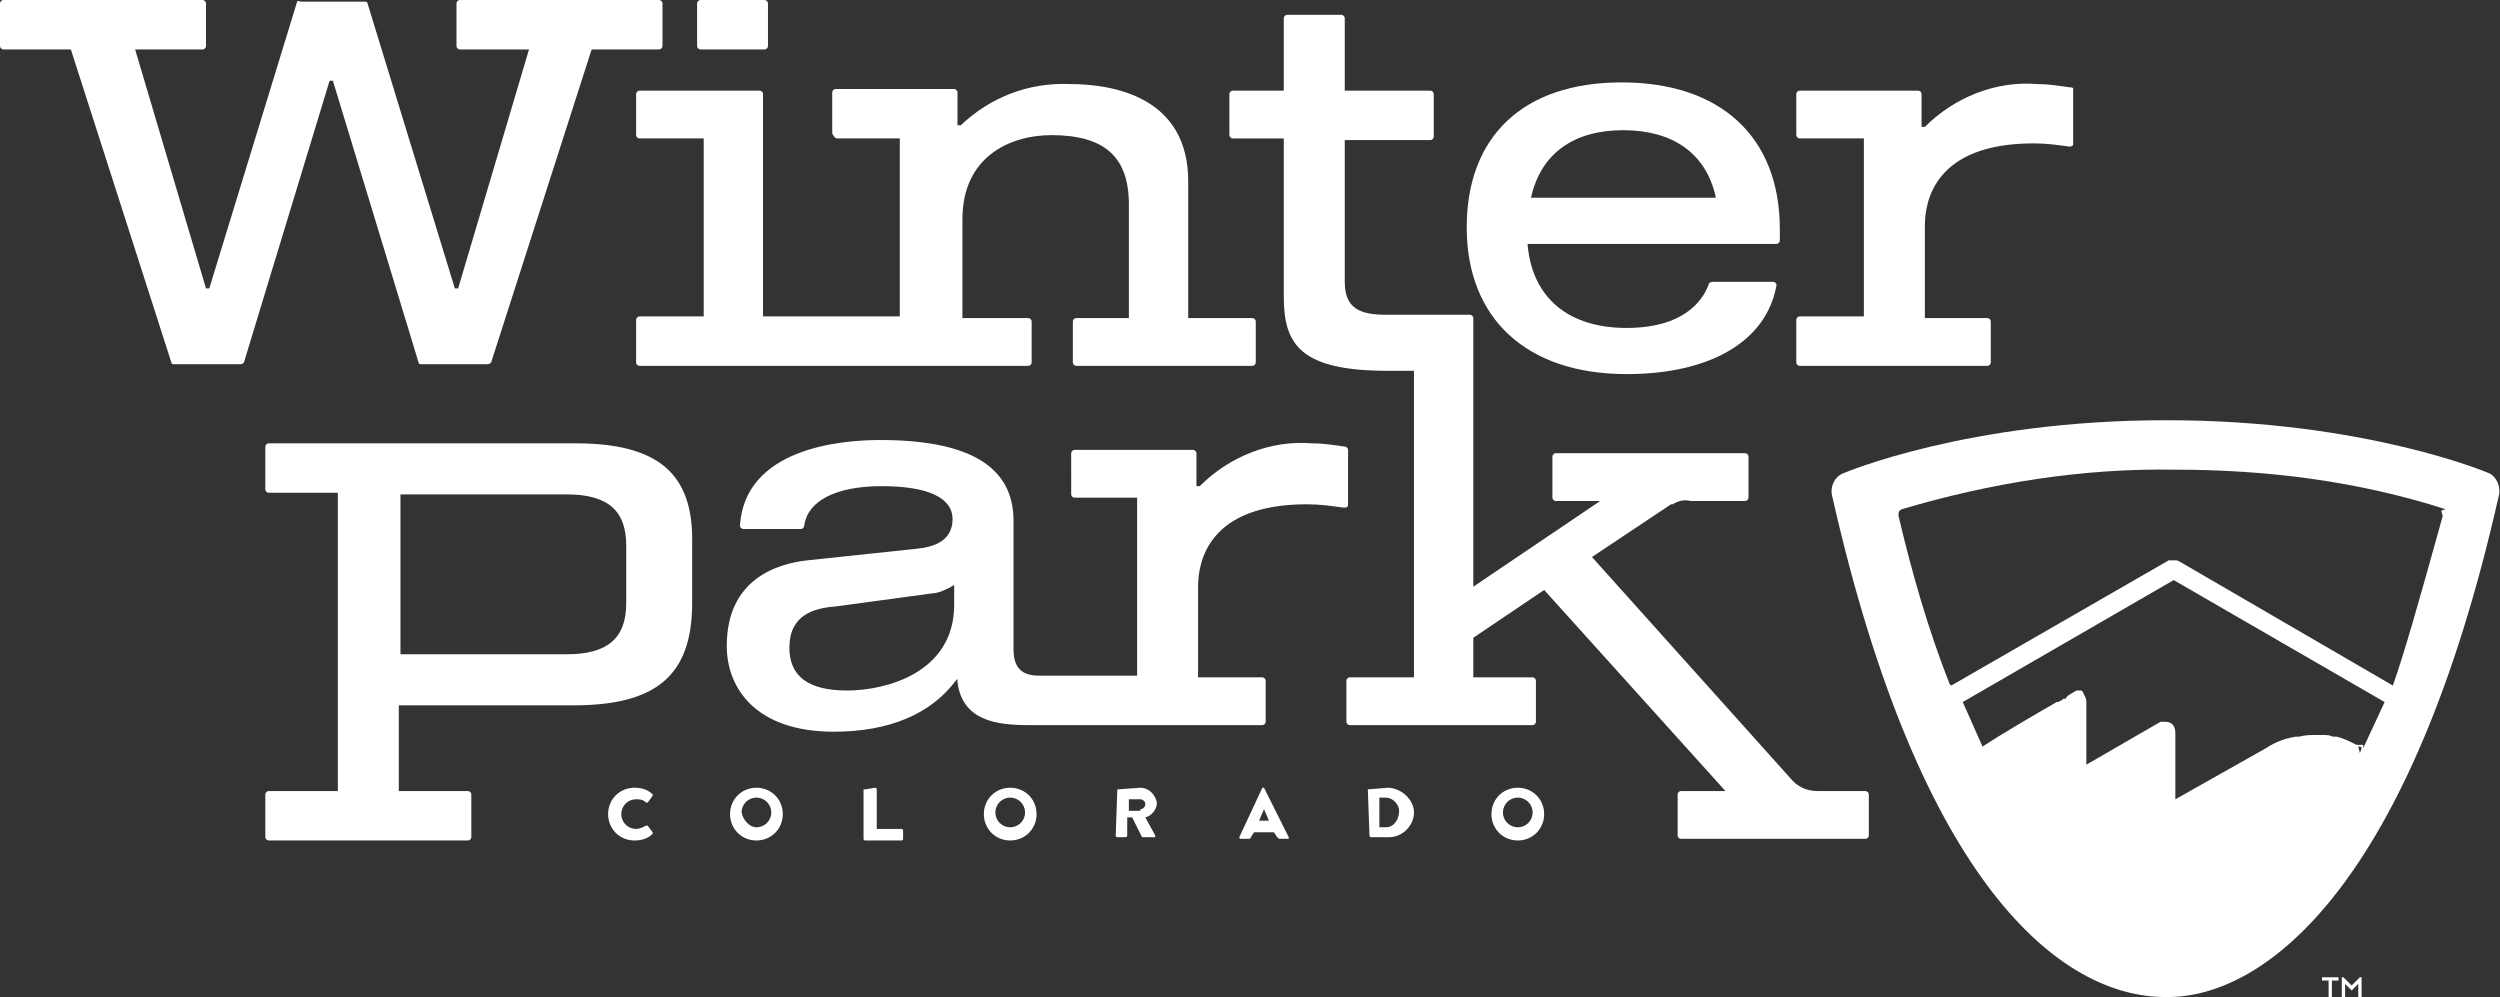 <svg version="1.1" id="Layer_1" xmlns="http://www.w3.org/2000/svg" x="0" y="0" viewBox="0 0 151.7 60.5" style="enable-background:new 0 0 151.7 60.5" xml:space="preserve"><rect x="0" y="0" width="151.7" height="60.5" fill="#333333" stroke="none"/><style>.st0{fill:#fff}</style><path class="st0" d="M151 28.7s-7.5-3.2-19.5-3.2h-.1c-12 0-19.5 3.2-19.5 3.2-.6.2-.9.9-.7 1.5 5.3 23.4 13.8 30.3 20.2 30.3 6.1.1 14.9-6.9 20.2-30.3.2-.6-.1-1.3-.6-1.5zm-7.8 17s-.1-.1 0 0l-.1-.4c.1 0 .2 0 .2.1l-.1.3zm.2-.3v-.2h-.4c-.4-.2-.8-.4-1.2-.5h-.2c-.1 0-.2-.1-.5-.1h-.6c-.3 0-.6 0-1 .1h-.2c-.6.1-1.2.3-1.8.7l-5.5 3.1v-4c0-.7-.5-.7-.6-.7h-.3l-4.5 2.6v-3.8c0-.3-.2-.5-.2-.6l-.1-.1h-.3l-.5.3-.1.1s-.1.1 0 .1h-.2l-.1.1c-.1 0-.1.1-.3.1-1.4.8-3.6 2.1-4.5 2.7l-1.2-2.7 12.8-7.4 12.8 7.4-1.3 2.8zm4.8-14c-1.5 5.4-2.3 8.2-3 10.2l-12.9-7.5-.2-.1h-.5l-13.2 7.6-.1-.1c-1.3-3.3-2.3-6.8-3.1-10.2 0-.2 0-.3.2-.4 5.4-1.6 11-2.5 16.6-2.4 5.6 0 11.1.7 16.4 2.4-.5.1-.1.2-.2.5zM140.9 59.5h.4v1h.2v-1h.4v-.2h-1zM142.7 59.8l-.5-.5h-.1v1.2h.2v-.8l.4.4.4-.4v.8h.2v-1.2h-.1zM42.5 3h3.9c.1 0 .2-.1.2-.2V.2c0-.1-.1-.2-.2-.2h-3.9c-.1 0-.2.1-.2.2v2.6c0 .1.1.2.2.2zM50.8 8.4h3.8v10.8h-8.3V5.7c0-.1-.1-.2-.2-.2h-7.3c-.1 0-.2.1-.2.2v2.5c0 .1.1.2.2.2h3.9v10.8h-3.9c-.1 0-.2.1-.2.2V22c0 .1.1.2.2.2h23.6c.1 0 .2-.1.2-.2v-2.5c0-.1-.1-.2-.2-.2h-4v-6c0-3.8 2.9-5.1 5.4-5.1 3.2 0 4.7 1.3 4.7 4.2v6.9h-3.2c-.1 0-.2.1-.2.2V22c0 .1.1.2.2.2H76c.1 0 .2-.1.2-.2v-2.5c0-.1-.1-.2-.2-.2h-3.9V11c0-5.1-4.5-5.9-7.2-5.9-2.5-.1-4.8.8-6.6 2.5h-.2v-2c0-.1-.1-.2-.2-.2h-7.2c-.1 0-.2.1-.2.2v2.5c.1.2.2.3.3.3z"/><path class="st0" d="M20.2 4.9 25.4 22c0 .1.1.1.2.1h4c.1 0 .2-.1.2-.1l6.1-19H40c.1 0 .2-.1.2-.2V.2c0-.1-.1-.2-.2-.2H27.9c-.1 0-.2.1-.2.2v2.6c0 .1.1.2.2.2h4.2l-4.3 14.5h-.2L22.3.2c0-.1-.1-.1-.2-.1h-3.9c-.1-.1-.2 0-.2.1l-5.3 17.3h-.2L8.2 3h4.1c.1 0 .2-.1.2-.2V.2c0-.1-.1-.2-.2-.2H.2C.1 0 0 .1 0 .2v2.6c0 .1.1.2.2.2h4.1l6.1 19c0 .1.1.1.2.1h4c.1 0 .2-.1.2-.1L20 4.9h.2zM113.2 48h-2.9c-.6 0-1.1-.2-1.5-.6L96.6 33.8l4.8-3.2h.1c.3-.2.7-.3 1.1-.2h3.3c.1 0 .2-.1.2-.2v-2.5c0-.1-.1-.2-.2-.2H94.4c-.1 0-.2.1-.2.2v2.5c0 .1.1.2.2.2h2.7l-7.7 5.2V19.3c0-.1-.1-.2-.2-.2h-5.1c-1.6 0-2.5-.4-2.5-2V8.5h5.2c.1 0 .2-.1.2-.2V5.7c0-.1-.1-.2-.2-.2h-5.2V1.1c0-.1-.1-.2-.2-.2h-3.3c-.1 0-.2.1-.2.2v4.4h-3.1c-.1 0-.2.1-.2.2v2.5c0 .1.1.2.2.2h3.1V18c0 2.9 1 4.5 6.3 4.5h1.6v18.6h-3.9c-.1 0-.2.1-.2.2v2.5c0 .1.1.2.2.2H93c.1 0 .2-.1.2-.2v-2.5c0-.1-.1-.2-.2-.2h-3.6v-2.4l4.3-2.9 11 12.2H102c-.1 0-.2.1-.2.2v2.5c0 .1.1.2.2.2h11.2c.1 0 .2-.1.2-.2v-2.5c0-.1-.1-.2-.2-.2zM34.9 26.9H16.3c-.1 0-.2.1-.2.2v2.6c0 .1.1.2.2.2h4.2V48h-4.2c-.1 0-.2.1-.2.2v2.6c0 .1.1.2.2.2h12.1c.1 0 .2-.1.2-.2v-2.6c0-.1-.1-.2-.2-.2h-4.2v-5.2h10.6c5 0 7.2-1.8 7.2-6.2V33c.1-4.3-2.1-6.1-7.1-6.1zm3.1 9.7c0 2.1-1.1 3.1-3.6 3.1H24.3V30h10.1c2.5 0 3.6 1 3.6 3.1v3.5zM109.2 22.2h11.4c.1 0 .2-.1.2-.2v-2.5c0-.1-.1-.2-.2-.2h-3.8v-5.6c0-1.5.6-5 6.6-5 .8 0 1.5.1 2.2.2.1 0 .2-.1.2-.1V5.4c0-.1-.1-.1-.2-.1-.7-.1-1.3-.2-2-.2-2.5-.2-5 .8-6.8 2.6h-.2v-2c0-.1-.1-.2-.2-.2h-7.2c-.1 0-.2.1-.2.2v2.5c0 .1.1.2.2.2h3.9v10.8h-3.9c-.1 0-.2.1-.2.2V22c0 .1.1.2.2.2z"/><path class="st0" d="M98.7 22.7c5.1 0 8.5-2 9.1-5.4 0-.1-.1-.2-.2-.2h-3.7c-.1 0-.2.1-.2.1-.2.6-1.1 2.7-5 2.7-3.5 0-5.7-1.8-6-5v-.1h15.1c.1 0 .2-.1.2-.2v-.7c0-5.6-3.6-8.9-9.6-8.9S89 8.3 89 13.8s3.6 8.9 9.7 8.9zm-.2-14.8c3 0 5 1.4 5.6 4v.1H92.9c.6-2.7 2.6-4.1 5.6-4.1zM81.8 30.6v-3.3c0-.1-.1-.2-.2-.2-.7-.1-1.3-.2-2-.2-2.5-.2-5 .8-6.8 2.6h-.2v-2c0-.1-.1-.2-.2-.2h-7.2c-.1 0-.2.1-.2.2V30c0 .1.1.2.2.2H69V41h-5.9c-.8 0-1.6-.2-1.6-1.6v-7.8c0-3.3-2.7-4.9-8.1-4.9-2.4 0-8.2.5-8.5 5.2 0 .1.1.2.2.2h3.5c.1 0 .2-.1.2-.2.2-1.5 1.9-2.4 4.7-2.4 2.8 0 4.3.7 4.3 2s-1.1 1.7-2.2 1.8L49 34c-1.8.2-4.9 1.1-4.9 5.2 0 2.5 1.7 5.2 6.5 5.2 3.4 0 5.9-1.1 7.4-3.1l.1-.1v.2c.3 2.3 2.3 2.6 4.3 2.6H76.6c.1 0 .2-.1.2-.2v-2.5c0-.1-.1-.2-.2-.2h-3.9v-5.5c0-1.5.6-5 6.6-5 .8 0 1.5.1 2.2.2.2 0 .3 0 .3-.2zm-23.9 6.1c0 4.1-4.1 5.2-6.5 5.2-2.4 0-3.5-.9-3.5-2.6 0-2 1.5-2.4 2.8-2.5l5.9-.8c.3 0 .8-.2 1.3-.5v1.2zM36.9 49.4c0 .9.7 1.6 1.6 1.6.4 0 .8-.1 1.1-.4v-.1l-.3-.4h-.1c-.2.1-.4.2-.6.2-.5 0-.9-.4-.9-.9s.4-.9.9-.9c.2 0 .4 0 .6.2h.1l.3-.4v-.1c-.3-.3-.7-.4-1.1-.4-.9 0-1.6.7-1.6 1.6zM45.9 47.8c-.9 0-1.6.7-1.6 1.6 0 .9.7 1.6 1.6 1.6.9 0 1.6-.7 1.6-1.6 0-.9-.7-1.6-1.6-1.6zm0 2.4c-.4 0-.8-.4-.9-.9 0-.5.4-.9.9-.9s.9.4.9.9-.4.9-.9.9zM54.7 50.3h-1.5v-2.4c0-.1-.1-.1-.1-.1l-.6.1h-.1v3c0 .1.1.1.1.1h2.2c.1 0 .1-.1.1-.1v-.5c0-.1-.1-.1-.1-.1zM61.3 47.8c-.9 0-1.6.7-1.6 1.6 0 .9.7 1.6 1.6 1.6.9 0 1.6-.7 1.6-1.6 0-.9-.7-1.6-1.6-1.6zm0 2.4c-.5 0-.9-.4-.9-.9s.4-.9.9-.9.9.4.9.9-.4.9-.9.9zM70.2 48.7c-.1-.5-.5-.9-1-.9l-1.4.1-.1 2.8c0 .1.1.1.1.1h.5c.1 0 .1-.1.1-.1v-1.1h.3l.6 1.2H70.1v-.1l-.6-1.1c.4-.1.7-.5.7-.9zm-1 .4v.1h-.7v-.7h.7c.1 0 .3.1.3.3 0 .1-.1.3-.3.3zM76.7 47.8h-.1l-1.4 3c0 .1.1.1 0 .1h.5c.1 0 .2 0 .2-.1l.2-.3h1.2l.2.3c.1.1.1.1.2.1h.5v-.1l-1.5-3zm-.3 2 .3-.7.3.7h-.6zM84.2 47.8l-1.2.1.1 2.8c0 .1.1.1.1.1h1.1c.8 0 1.5-.7 1.5-1.5s-.8-1.5-1.6-1.5zm-.1 2.4h-.4v-1.8h.4c.4 0 .8.4.8.8 0 .5-.3 1-.8 1zM92.1 47.8c-.9 0-1.6.7-1.6 1.6 0 .9.7 1.6 1.6 1.6.9 0 1.6-.7 1.6-1.6 0-.9-.7-1.6-1.6-1.6zm0 2.4c-.5 0-.9-.4-.9-.9s.4-.9.9-.9.9.4.9.9-.4.9-.9.9z"/></svg>
